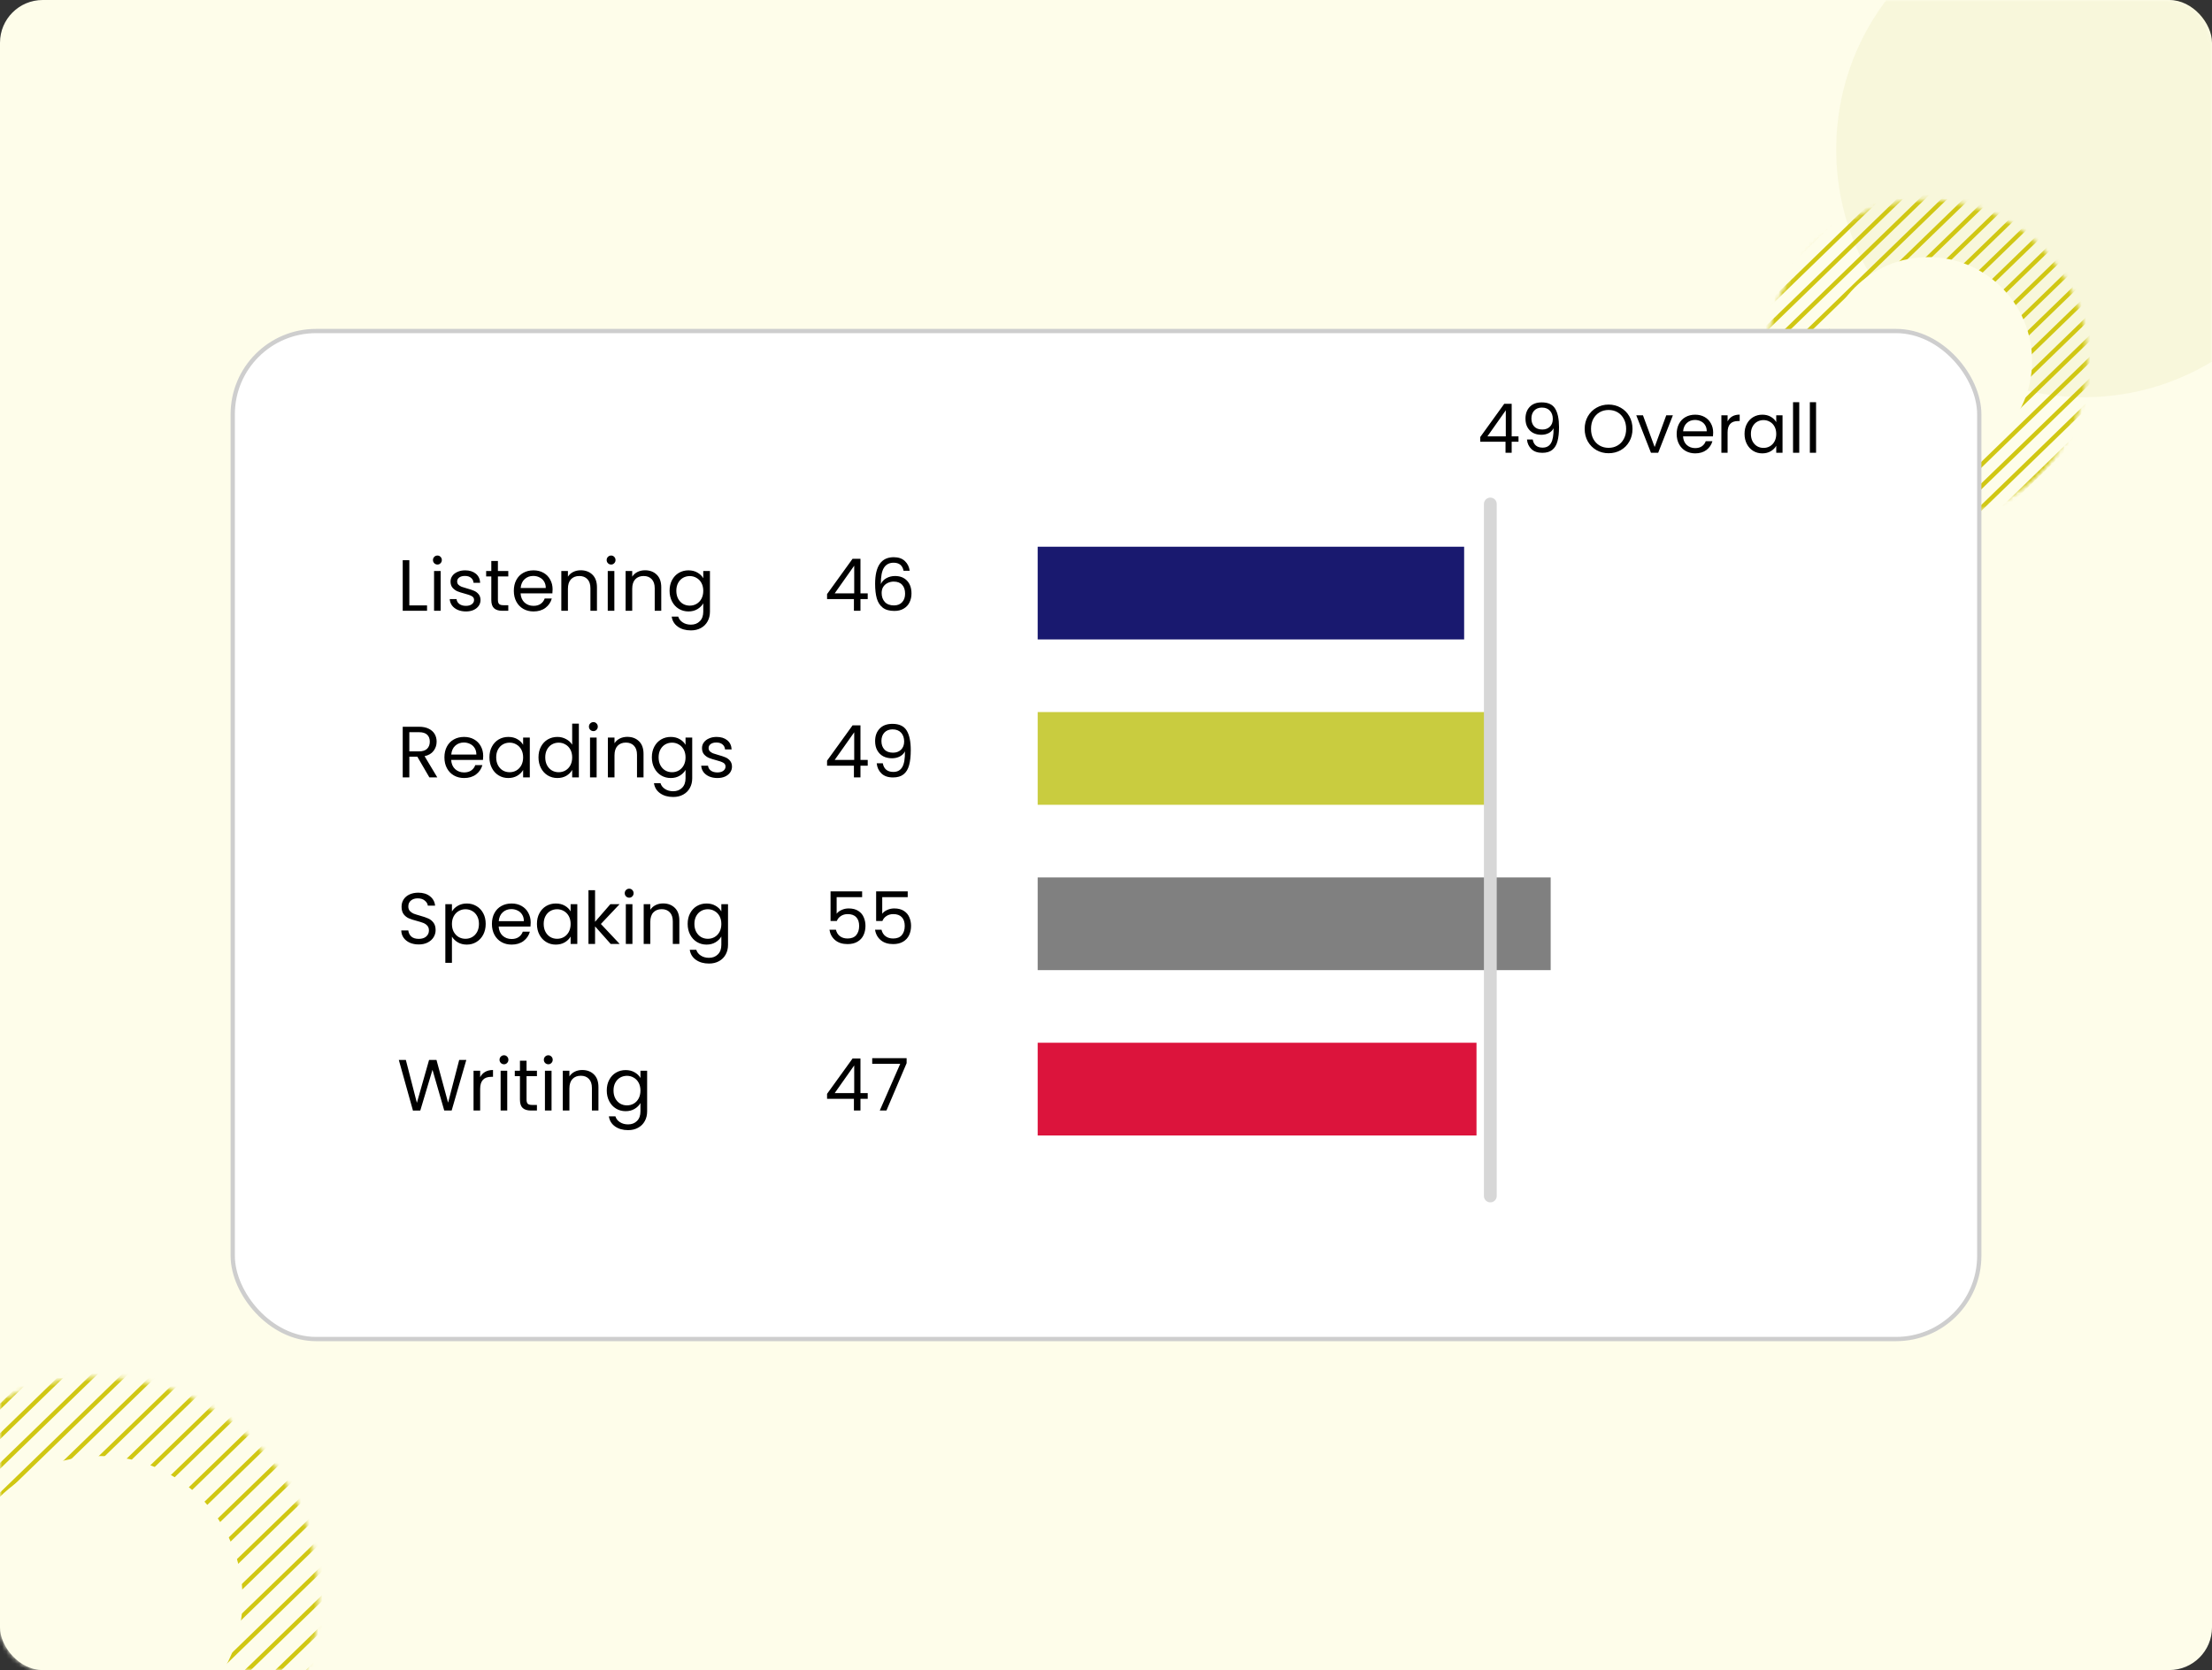 <svg xmlns="http://www.w3.org/2000/svg" width="518" height="391" viewBox="0 0 518 391" fill="none"><rect x="0" y="0" width="518" height="391" fill="#333333" stroke="none"/><rect width="518" height="391" rx="10" fill="#FEFDEA"></rect><mask id="mask0_640_1089" style="mask-type:alpha" maskUnits="userSpaceOnUse" x="0" y="0" width="518" height="391"><rect width="518" height="391" rx="10" fill="#FEFDEA"></rect></mask><g mask="url(#mask0_640_1089)"><circle cx="488" cy="35" r="58" fill="#A8A116" fill-opacity="0.07"></circle><mask id="mask1_640_1089" style="mask-type:alpha" maskUnits="userSpaceOnUse" x="413" y="46" width="76" height="76"><circle cx="451.271" cy="84.271" r="37.018" transform="rotate(-2.744 451.271 84.271)" fill="#D9D9D9" stroke="#D0C713"></circle></mask><g mask="url(#mask1_640_1089)"><line x1="455.508" y1="152.343" x2="519.422" y2="90.397" stroke="#D0C713"></line><line x1="452.987" y1="149.742" x2="516.901" y2="87.796" stroke="#D0C713"></line><line x1="450.466" y1="147.14" x2="514.38" y2="85.195" stroke="#D0C713"></line><line x1="447.945" y1="144.539" x2="511.859" y2="82.594" stroke="#D0C713"></line><line x1="445.424" y1="141.938" x2="509.338" y2="79.993" stroke="#D0C713"></line><line x1="442.903" y1="139.337" x2="506.817" y2="77.391" stroke="#D0C713"></line><line x1="440.382" y1="136.736" x2="504.296" y2="74.79" stroke="#D0C713"></line><line x1="437.861" y1="134.135" x2="501.775" y2="72.189" stroke="#D0C713"></line><line x1="435.34" y1="131.534" x2="499.254" y2="69.588" stroke="#D0C713"></line><line x1="432.819" y1="128.932" x2="496.733" y2="66.987" stroke="#D0C713"></line><line x1="430.298" y1="126.331" x2="494.212" y2="64.386" stroke="#D0C713"></line><line x1="427.777" y1="123.73" x2="491.691" y2="61.785" stroke="#D0C713"></line><line x1="425.256" y1="121.129" x2="489.17" y2="59.183" stroke="#D0C713"></line><line x1="422.735" y1="118.528" x2="486.649" y2="56.583" stroke="#D0C713"></line><line x1="420.214" y1="115.927" x2="484.128" y2="53.981" stroke="#D0C713"></line><line x1="417.693" y1="113.326" x2="481.607" y2="51.38" stroke="#D0C713"></line><line x1="415.172" y1="110.724" x2="479.086" y2="48.779" stroke="#D0C713"></line><line x1="412.651" y1="108.123" x2="476.565" y2="46.178" stroke="#D0C713"></line><line x1="410.129" y1="105.522" x2="474.043" y2="43.576" stroke="#D0C713"></line><line x1="407.608" y1="102.921" x2="471.522" y2="40.976" stroke="#D0C713"></line><line x1="405.087" y1="100.32" x2="469.001" y2="38.374" stroke="#D0C713"></line><line x1="402.567" y1="97.719" x2="466.481" y2="35.773" stroke="#D0C713"></line><line x1="400.045" y1="95.118" x2="463.959" y2="33.172" stroke="#D0C713"></line><line x1="397.524" y1="92.516" x2="461.438" y2="30.571" stroke="#D0C713"></line><line x1="395.003" y1="89.915" x2="458.917" y2="27.969" stroke="#D0C713"></line><line x1="392.482" y1="87.314" x2="456.396" y2="25.369" stroke="#D0C713"></line><line x1="389.961" y1="84.713" x2="453.875" y2="22.767" stroke="#D0C713"></line><line x1="387.44" y1="82.112" x2="451.354" y2="20.166" stroke="#D0C713"></line><line x1="384.919" y1="79.51" x2="448.833" y2="17.564" stroke="#D0C713"></line><line x1="382.398" y1="76.909" x2="446.312" y2="14.964" stroke="#D0C713"></line></g><circle cx="451.542" cy="84.517" r="24.322" transform="rotate(-2.744 451.542 84.517)" fill="#FEFDEA"></circle><rect x="54.5" y="77.5" width="409" height="236" rx="19.5" fill="white" stroke="#CECECE"></rect><rect x="243" y="128" width="99.868" height="21.71" fill="#19196F"></rect><rect x="243" y="166.71" width="105.658" height="21.71" fill="#C9CC3F"></rect><rect x="243" y="205.421" width="120.132" height="21.71" fill="#808080"></rect><rect x="243" y="244.131" width="102.763" height="21.71" fill="#DC143C"></rect><path d="M95.856 141.742H100.004V143H94.309V131.151H95.856V141.742ZM102.446 132.171C102.151 132.171 101.902 132.069 101.698 131.865C101.494 131.661 101.392 131.412 101.392 131.117C101.392 130.822 101.494 130.573 101.698 130.369C101.902 130.165 102.151 130.063 102.446 130.063C102.729 130.063 102.967 130.165 103.16 130.369C103.364 130.573 103.466 130.822 103.466 131.117C103.466 131.412 103.364 131.661 103.16 131.865C102.967 132.069 102.729 132.171 102.446 132.171ZM103.194 133.684V143H101.647V133.684H103.194ZM109.128 143.153C108.414 143.153 107.774 143.034 107.207 142.796C106.641 142.547 106.193 142.207 105.864 141.776C105.536 141.334 105.354 140.83 105.32 140.263H106.918C106.964 140.728 107.179 141.107 107.564 141.402C107.961 141.697 108.477 141.844 109.111 141.844C109.701 141.844 110.165 141.714 110.505 141.453C110.845 141.192 111.015 140.864 111.015 140.467C111.015 140.059 110.834 139.759 110.471 139.566C110.109 139.362 109.548 139.164 108.788 138.971C108.097 138.79 107.53 138.608 107.088 138.427C106.658 138.234 106.284 137.957 105.966 137.594C105.66 137.22 105.507 136.733 105.507 136.132C105.507 135.656 105.649 135.22 105.932 134.823C106.216 134.426 106.618 134.115 107.139 133.888C107.661 133.65 108.256 133.531 108.924 133.531C109.956 133.531 110.789 133.792 111.423 134.313C112.058 134.834 112.398 135.548 112.443 136.455H110.896C110.862 135.968 110.664 135.577 110.301 135.282C109.95 134.987 109.474 134.84 108.873 134.84C108.318 134.84 107.876 134.959 107.547 135.197C107.219 135.435 107.054 135.747 107.054 136.132C107.054 136.438 107.151 136.693 107.343 136.897C107.547 137.09 107.797 137.248 108.091 137.373C108.397 137.486 108.817 137.617 109.349 137.764C110.018 137.945 110.562 138.127 110.981 138.308C111.401 138.478 111.758 138.739 112.052 139.09C112.358 139.441 112.517 139.9 112.528 140.467C112.528 140.977 112.387 141.436 112.103 141.844C111.82 142.252 111.418 142.575 110.896 142.813C110.386 143.04 109.797 143.153 109.128 143.153ZM116.599 134.959V140.45C116.599 140.903 116.696 141.226 116.888 141.419C117.081 141.6 117.415 141.691 117.891 141.691H119.03V143H117.636C116.775 143 116.129 142.802 115.698 142.405C115.268 142.008 115.052 141.357 115.052 140.45V134.959H113.845V133.684H115.052V131.338H116.599V133.684H119.03V134.959H116.599ZM129.405 137.985C129.405 138.28 129.388 138.591 129.354 138.92H121.908C121.964 139.838 122.276 140.558 122.843 141.079C123.421 141.589 124.118 141.844 124.934 141.844C125.602 141.844 126.158 141.691 126.6 141.385C127.053 141.068 127.37 140.648 127.552 140.127H129.218C128.968 141.022 128.47 141.753 127.722 142.32C126.974 142.875 126.044 143.153 124.934 143.153C124.05 143.153 123.256 142.955 122.554 142.558C121.862 142.161 121.318 141.6 120.922 140.875C120.525 140.138 120.327 139.288 120.327 138.325C120.327 137.362 120.519 136.517 120.905 135.792C121.29 135.067 121.828 134.511 122.52 134.126C123.222 133.729 124.027 133.531 124.934 133.531C125.818 133.531 126.6 133.724 127.28 134.109C127.96 134.494 128.481 135.027 128.844 135.707C129.218 136.376 129.405 137.135 129.405 137.985ZM127.807 137.662C127.807 137.073 127.676 136.568 127.416 136.149C127.155 135.718 126.798 135.395 126.345 135.18C125.903 134.953 125.41 134.84 124.866 134.84C124.084 134.84 123.415 135.089 122.86 135.588C122.316 136.087 122.004 136.778 121.925 137.662H127.807ZM135.986 133.514C137.119 133.514 138.037 133.86 138.74 134.551C139.442 135.231 139.794 136.217 139.794 137.509V143H138.264V137.73C138.264 136.801 138.031 136.092 137.567 135.605C137.102 135.106 136.467 134.857 135.663 134.857C134.847 134.857 134.195 135.112 133.708 135.622C133.232 136.132 132.994 136.874 132.994 137.849V143H131.447V133.684H132.994V135.01C133.3 134.534 133.713 134.166 134.235 133.905C134.767 133.644 135.351 133.514 135.986 133.514ZM143.12 132.171C142.825 132.171 142.576 132.069 142.372 131.865C142.168 131.661 142.066 131.412 142.066 131.117C142.066 130.822 142.168 130.573 142.372 130.369C142.576 130.165 142.825 130.063 143.12 130.063C143.403 130.063 143.641 130.165 143.834 130.369C144.038 130.573 144.14 130.822 144.14 131.117C144.14 131.412 144.038 131.661 143.834 131.865C143.641 132.069 143.403 132.171 143.12 132.171ZM143.868 133.684V143H142.321V133.684H143.868ZM151.043 133.514C152.177 133.514 153.095 133.86 153.797 134.551C154.5 135.231 154.851 136.217 154.851 137.509V143H153.321V137.73C153.321 136.801 153.089 136.092 152.624 135.605C152.16 135.106 151.525 134.857 150.72 134.857C149.904 134.857 149.253 135.112 148.765 135.622C148.289 136.132 148.051 136.874 148.051 137.849V143H146.504V133.684H148.051V135.01C148.357 134.534 148.771 134.166 149.292 133.905C149.825 133.644 150.409 133.514 151.043 133.514ZM161.22 133.531C162.025 133.531 162.728 133.707 163.328 134.058C163.94 134.409 164.394 134.851 164.688 135.384V133.684H166.252V143.204C166.252 144.054 166.071 144.808 165.708 145.465C165.346 146.134 164.824 146.655 164.144 147.029C163.476 147.403 162.694 147.59 161.798 147.59C160.574 147.59 159.554 147.301 158.738 146.723C157.922 146.145 157.441 145.357 157.293 144.36H158.823C158.993 144.927 159.345 145.38 159.877 145.72C160.41 146.071 161.05 146.247 161.798 146.247C162.648 146.247 163.34 145.981 163.872 145.448C164.416 144.915 164.688 144.167 164.688 143.204V141.249C164.382 141.793 163.929 142.246 163.328 142.609C162.728 142.972 162.025 143.153 161.22 143.153C160.393 143.153 159.639 142.949 158.959 142.541C158.291 142.133 157.764 141.561 157.378 140.824C156.993 140.087 156.8 139.249 156.8 138.308C156.8 137.356 156.993 136.523 157.378 135.809C157.764 135.084 158.291 134.523 158.959 134.126C159.639 133.729 160.393 133.531 161.22 133.531ZM164.688 138.325C164.688 137.622 164.547 137.01 164.263 136.489C163.98 135.968 163.595 135.571 163.107 135.299C162.631 135.016 162.104 134.874 161.526 134.874C160.948 134.874 160.421 135.01 159.945 135.282C159.469 135.554 159.09 135.951 158.806 136.472C158.523 136.993 158.381 137.605 158.381 138.308C158.381 139.022 158.523 139.645 158.806 140.178C159.09 140.699 159.469 141.102 159.945 141.385C160.421 141.657 160.948 141.793 161.526 141.793C162.104 141.793 162.631 141.657 163.107 141.385C163.595 141.102 163.98 140.699 164.263 140.178C164.547 139.645 164.688 139.028 164.688 138.325Z" fill="black"></path><path d="M193.68 140.263V139.09L199.647 130.828H201.5V138.92H203.2V140.263H201.5V143H199.97V140.263H193.68ZM200.038 132.443L195.465 138.92H200.038V132.443ZM211.596 133.633C211.347 132.375 210.571 131.746 209.267 131.746C208.259 131.746 207.505 132.137 207.006 132.919C206.508 133.69 206.264 134.965 206.275 136.744C206.536 136.155 206.967 135.696 207.567 135.367C208.179 135.027 208.859 134.857 209.607 134.857C210.775 134.857 211.704 135.22 212.395 135.945C213.098 136.67 213.449 137.673 213.449 138.954C213.449 139.725 213.296 140.416 212.99 141.028C212.696 141.64 212.242 142.127 211.63 142.49C211.03 142.853 210.299 143.034 209.437 143.034C208.27 143.034 207.358 142.773 206.7 142.252C206.043 141.731 205.584 141.011 205.323 140.093C205.063 139.175 204.932 138.042 204.932 136.693C204.932 132.534 206.383 130.454 209.284 130.454C210.395 130.454 211.268 130.754 211.902 131.355C212.537 131.956 212.911 132.715 213.024 133.633H211.596ZM209.284 136.166C208.797 136.166 208.338 136.268 207.907 136.472C207.477 136.665 207.125 136.965 206.853 137.373C206.593 137.77 206.462 138.257 206.462 138.835C206.462 139.696 206.712 140.399 207.21 140.943C207.709 141.476 208.423 141.742 209.352 141.742C210.146 141.742 210.775 141.498 211.239 141.011C211.715 140.512 211.953 139.844 211.953 139.005C211.953 138.121 211.727 137.43 211.273 136.931C210.82 136.421 210.157 136.166 209.284 136.166Z" fill="black"></path><path d="M346.64 103.424V102.32L352.256 94.544H354V102.16H355.6V103.424H354V106H352.56V103.424H346.64ZM352.624 96.064L348.32 102.16H352.624V96.064ZM358.927 102.896C359.033 103.504 359.279 103.973 359.663 104.304C360.057 104.635 360.585 104.8 361.247 104.8C362.132 104.8 362.783 104.453 363.199 103.76C363.625 103.067 363.828 101.899 363.807 100.256C363.583 100.736 363.209 101.115 362.687 101.392C362.164 101.659 361.583 101.792 360.943 101.792C360.228 101.792 359.588 101.648 359.023 101.36C358.468 101.061 358.031 100.629 357.711 100.064C357.391 99.499 357.231 98.816 357.231 98.016C357.231 96.875 357.561 95.957 358.223 95.264C358.884 94.56 359.823 94.208 361.039 94.208C362.532 94.208 363.577 94.693 364.175 95.664C364.783 96.635 365.087 98.08 365.087 100C365.087 101.344 364.964 102.453 364.719 103.328C364.484 104.203 364.079 104.869 363.503 105.328C362.937 105.787 362.159 106.016 361.167 106.016C360.079 106.016 359.231 105.723 358.623 105.136C358.015 104.549 357.668 103.803 357.583 102.896H358.927ZM361.183 100.56C361.897 100.56 362.484 100.341 362.943 99.904C363.401 99.456 363.631 98.853 363.631 98.096C363.631 97.296 363.407 96.651 362.959 96.16C362.511 95.669 361.881 95.424 361.071 95.424C360.324 95.424 359.727 95.659 359.279 96.128C358.841 96.597 358.623 97.216 358.623 97.984C358.623 98.763 358.841 99.387 359.279 99.856C359.716 100.325 360.351 100.56 361.183 100.56ZM376.694 106.112C375.66 106.112 374.716 105.872 373.862 105.392C373.009 104.901 372.332 104.224 371.83 103.36C371.34 102.485 371.094 101.504 371.094 100.416C371.094 99.328 371.34 98.352 371.83 97.488C372.332 96.613 373.009 95.936 373.862 95.456C374.716 94.965 375.66 94.72 376.694 94.72C377.74 94.72 378.689 94.965 379.542 95.456C380.396 95.936 381.068 96.608 381.558 97.472C382.049 98.336 382.294 99.317 382.294 100.416C382.294 101.515 382.049 102.496 381.558 103.36C381.068 104.224 380.396 104.901 379.542 105.392C378.689 105.872 377.74 106.112 376.694 106.112ZM376.694 104.848C377.473 104.848 378.172 104.667 378.79 104.304C379.42 103.941 379.91 103.424 380.262 102.752C380.625 102.08 380.806 101.301 380.806 100.416C380.806 99.52 380.625 98.741 380.262 98.08C379.91 97.408 379.425 96.891 378.806 96.528C378.188 96.165 377.484 95.984 376.694 95.984C375.905 95.984 375.201 96.165 374.582 96.528C373.964 96.891 373.473 97.408 373.11 98.08C372.758 98.741 372.582 99.52 372.582 100.416C372.582 101.301 372.758 102.08 373.11 102.752C373.473 103.424 373.964 103.941 374.582 104.304C375.212 104.667 375.916 104.848 376.694 104.848ZM387.48 104.656L390.2 97.232H391.752L388.312 106H386.616L383.176 97.232H384.744L387.48 104.656ZM401.185 101.28C401.185 101.557 401.169 101.851 401.137 102.16H394.129C394.182 103.024 394.476 103.701 395.009 104.192C395.553 104.672 396.209 104.912 396.977 104.912C397.606 104.912 398.129 104.768 398.545 104.48C398.972 104.181 399.27 103.787 399.441 103.296H401.009C400.774 104.139 400.305 104.827 399.601 105.36C398.897 105.883 398.022 106.144 396.977 106.144C396.145 106.144 395.398 105.957 394.737 105.584C394.086 105.211 393.574 104.683 393.201 104C392.828 103.307 392.641 102.507 392.641 101.6C392.641 100.693 392.822 99.899 393.185 99.216C393.548 98.533 394.054 98.011 394.705 97.648C395.366 97.275 396.124 97.088 396.977 97.088C397.809 97.088 398.545 97.269 399.185 97.632C399.825 97.995 400.316 98.496 400.657 99.136C401.009 99.765 401.185 100.48 401.185 101.28ZM399.681 100.976C399.681 100.421 399.558 99.947 399.313 99.552C399.068 99.147 398.732 98.843 398.305 98.64C397.889 98.427 397.425 98.32 396.913 98.32C396.177 98.32 395.548 98.555 395.025 99.024C394.513 99.493 394.22 100.144 394.145 100.976H399.681ZM404.563 98.656C404.819 98.155 405.182 97.765 405.651 97.488C406.131 97.211 406.712 97.072 407.395 97.072V98.576H407.011C405.379 98.576 404.563 99.461 404.563 101.232V106H403.107V97.232H404.563V98.656ZM408.532 101.584C408.532 100.688 408.713 99.904 409.076 99.232C409.438 98.549 409.934 98.021 410.564 97.648C411.204 97.275 411.913 97.088 412.692 97.088C413.46 97.088 414.126 97.253 414.692 97.584C415.257 97.915 415.678 98.331 415.956 98.832V97.232H417.428V106H415.956V104.368C415.668 104.88 415.236 105.307 414.66 105.648C414.094 105.979 413.433 106.144 412.676 106.144C411.897 106.144 411.193 105.952 410.564 105.568C409.934 105.184 409.438 104.645 409.076 103.952C408.713 103.259 408.532 102.469 408.532 101.584ZM415.956 101.6C415.956 100.939 415.822 100.363 415.556 99.872C415.289 99.381 414.926 99.008 414.468 98.752C414.02 98.485 413.524 98.352 412.98 98.352C412.436 98.352 411.94 98.48 411.492 98.736C411.044 98.992 410.686 99.365 410.42 99.856C410.153 100.347 410.02 100.923 410.02 101.584C410.02 102.256 410.153 102.843 410.42 103.344C410.686 103.835 411.044 104.213 411.492 104.48C411.94 104.736 412.436 104.864 412.98 104.864C413.524 104.864 414.02 104.736 414.468 104.48C414.926 104.213 415.289 103.835 415.556 103.344C415.822 102.843 415.956 102.261 415.956 101.6ZM421.344 94.16V106H419.888V94.16H421.344ZM425.282 94.16V106H423.826V94.16H425.282Z" fill="black"></path><path d="M100.548 182L97.726 177.155H95.856V182H94.309V170.151H98.134C99.029 170.151 99.783 170.304 100.395 170.61C101.018 170.916 101.483 171.33 101.789 171.851C102.095 172.372 102.248 172.967 102.248 173.636C102.248 174.452 102.01 175.172 101.534 175.795C101.069 176.418 100.367 176.832 99.426 177.036L102.401 182H100.548ZM95.856 175.914H98.134C98.973 175.914 99.602 175.71 100.021 175.302C100.44 174.883 100.65 174.327 100.65 173.636C100.65 172.933 100.44 172.389 100.021 172.004C99.613 171.619 98.984 171.426 98.134 171.426H95.856V175.914ZM113.152 176.985C113.152 177.28 113.135 177.591 113.101 177.92H105.655C105.711 178.838 106.023 179.558 106.59 180.079C107.168 180.589 107.865 180.844 108.681 180.844C109.349 180.844 109.905 180.691 110.347 180.385C110.8 180.068 111.117 179.648 111.299 179.127H112.965C112.715 180.022 112.217 180.753 111.469 181.32C110.721 181.875 109.791 182.153 108.681 182.153C107.797 182.153 107.003 181.955 106.301 181.558C105.609 181.161 105.065 180.6 104.669 179.875C104.272 179.138 104.074 178.288 104.074 177.325C104.074 176.362 104.266 175.517 104.652 174.792C105.037 174.067 105.575 173.511 106.267 173.126C106.969 172.729 107.774 172.531 108.681 172.531C109.565 172.531 110.347 172.724 111.027 173.109C111.707 173.494 112.228 174.027 112.591 174.707C112.965 175.376 113.152 176.135 113.152 176.985ZM111.554 176.662C111.554 176.073 111.423 175.568 111.163 175.149C110.902 174.718 110.545 174.395 110.092 174.18C109.65 173.953 109.157 173.84 108.613 173.84C107.831 173.84 107.162 174.089 106.607 174.588C106.063 175.087 105.751 175.778 105.672 176.662H111.554ZM114.616 177.308C114.616 176.356 114.808 175.523 115.194 174.809C115.579 174.084 116.106 173.523 116.775 173.126C117.455 172.729 118.208 172.531 119.036 172.531C119.852 172.531 120.56 172.707 121.161 173.058C121.761 173.409 122.209 173.851 122.504 174.384V172.684H124.068V182H122.504V180.266C122.198 180.81 121.739 181.263 121.127 181.626C120.526 181.977 119.823 182.153 119.019 182.153C118.191 182.153 117.443 181.949 116.775 181.541C116.106 181.133 115.579 180.561 115.194 179.824C114.808 179.087 114.616 178.249 114.616 177.308ZM122.504 177.325C122.504 176.622 122.362 176.01 122.079 175.489C121.795 174.968 121.41 174.571 120.923 174.299C120.447 174.016 119.92 173.874 119.342 173.874C118.764 173.874 118.237 174.01 117.761 174.282C117.285 174.554 116.905 174.951 116.622 175.472C116.338 175.993 116.197 176.605 116.197 177.308C116.197 178.022 116.338 178.645 116.622 179.178C116.905 179.699 117.285 180.102 117.761 180.385C118.237 180.657 118.764 180.793 119.342 180.793C119.92 180.793 120.447 180.657 120.923 180.385C121.41 180.102 121.795 179.699 122.079 179.178C122.362 178.645 122.504 178.028 122.504 177.325ZM126.104 177.308C126.104 176.356 126.297 175.523 126.682 174.809C127.067 174.084 127.594 173.523 128.263 173.126C128.943 172.729 129.702 172.531 130.541 172.531C131.266 172.531 131.941 172.701 132.564 173.041C133.187 173.37 133.663 173.806 133.992 174.35V169.42H135.556V182H133.992V180.249C133.686 180.804 133.233 181.263 132.632 181.626C132.031 181.977 131.329 182.153 130.524 182.153C129.697 182.153 128.943 181.949 128.263 181.541C127.594 181.133 127.067 180.561 126.682 179.824C126.297 179.087 126.104 178.249 126.104 177.308ZM133.992 177.325C133.992 176.622 133.85 176.01 133.567 175.489C133.284 174.968 132.898 174.571 132.411 174.299C131.935 174.016 131.408 173.874 130.83 173.874C130.252 173.874 129.725 174.01 129.249 174.282C128.773 174.554 128.393 174.951 128.11 175.472C127.827 175.993 127.685 176.605 127.685 177.308C127.685 178.022 127.827 178.645 128.11 179.178C128.393 179.699 128.773 180.102 129.249 180.385C129.725 180.657 130.252 180.793 130.83 180.793C131.408 180.793 131.935 180.657 132.411 180.385C132.898 180.102 133.284 179.699 133.567 179.178C133.85 178.645 133.992 178.028 133.992 177.325ZM138.969 171.171C138.675 171.171 138.425 171.069 138.221 170.865C138.017 170.661 137.915 170.412 137.915 170.117C137.915 169.822 138.017 169.573 138.221 169.369C138.425 169.165 138.675 169.063 138.969 169.063C139.253 169.063 139.491 169.165 139.683 169.369C139.887 169.573 139.989 169.822 139.989 170.117C139.989 170.412 139.887 170.661 139.683 170.865C139.491 171.069 139.253 171.171 138.969 171.171ZM139.717 172.684V182H138.17V172.684H139.717ZM146.893 172.514C148.026 172.514 148.944 172.86 149.647 173.551C150.35 174.231 150.701 175.217 150.701 176.509V182H149.171V176.73C149.171 175.801 148.939 175.092 148.474 174.605C148.009 174.106 147.375 173.857 146.57 173.857C145.754 173.857 145.102 174.112 144.615 174.622C144.139 175.132 143.901 175.874 143.901 176.849V182H142.354V172.684H143.901V174.01C144.207 173.534 144.621 173.166 145.142 172.905C145.675 172.644 146.258 172.514 146.893 172.514ZM157.07 172.531C157.875 172.531 158.577 172.707 159.178 173.058C159.79 173.409 160.243 173.851 160.538 174.384V172.684H162.102V182.204C162.102 183.054 161.921 183.808 161.558 184.465C161.195 185.134 160.674 185.655 159.994 186.029C159.325 186.403 158.543 186.59 157.648 186.59C156.424 186.59 155.404 186.301 154.588 185.723C153.772 185.145 153.29 184.357 153.143 183.36H154.673C154.843 183.927 155.194 184.38 155.727 184.72C156.26 185.071 156.9 185.247 157.648 185.247C158.498 185.247 159.189 184.981 159.722 184.448C160.266 183.915 160.538 183.167 160.538 182.204V180.249C160.232 180.793 159.779 181.246 159.178 181.609C158.577 181.972 157.875 182.153 157.07 182.153C156.243 182.153 155.489 181.949 154.809 181.541C154.14 181.133 153.613 180.561 153.228 179.824C152.843 179.087 152.65 178.249 152.65 177.308C152.65 176.356 152.843 175.523 153.228 174.809C153.613 174.084 154.14 173.523 154.809 173.126C155.489 172.729 156.243 172.531 157.07 172.531ZM160.538 177.325C160.538 176.622 160.396 176.01 160.113 175.489C159.83 174.968 159.444 174.571 158.957 174.299C158.481 174.016 157.954 173.874 157.376 173.874C156.798 173.874 156.271 174.01 155.795 174.282C155.319 174.554 154.939 174.951 154.656 175.472C154.373 175.993 154.231 176.605 154.231 177.308C154.231 178.022 154.373 178.645 154.656 179.178C154.939 179.699 155.319 180.102 155.795 180.385C156.271 180.657 156.798 180.793 157.376 180.793C157.954 180.793 158.481 180.657 158.957 180.385C159.444 180.102 159.83 179.699 160.113 179.178C160.396 178.645 160.538 178.028 160.538 177.325ZM168.014 182.153C167.3 182.153 166.66 182.034 166.093 181.796C165.527 181.547 165.079 181.207 164.75 180.776C164.422 180.334 164.24 179.83 164.206 179.263H165.804C165.85 179.728 166.065 180.107 166.45 180.402C166.847 180.697 167.363 180.844 167.997 180.844C168.587 180.844 169.051 180.714 169.391 180.453C169.731 180.192 169.901 179.864 169.901 179.467C169.901 179.059 169.72 178.759 169.357 178.566C168.995 178.362 168.434 178.164 167.674 177.971C166.983 177.79 166.416 177.608 165.974 177.427C165.544 177.234 165.17 176.957 164.852 176.594C164.546 176.22 164.393 175.733 164.393 175.132C164.393 174.656 164.535 174.22 164.818 173.823C165.102 173.426 165.504 173.115 166.025 172.888C166.547 172.65 167.142 172.531 167.81 172.531C168.842 172.531 169.675 172.792 170.309 173.313C170.944 173.834 171.284 174.548 171.329 175.455H169.782C169.748 174.968 169.55 174.577 169.187 174.282C168.836 173.987 168.36 173.84 167.759 173.84C167.204 173.84 166.762 173.959 166.433 174.197C166.105 174.435 165.94 174.747 165.94 175.132C165.94 175.438 166.037 175.693 166.229 175.897C166.433 176.09 166.683 176.248 166.977 176.373C167.283 176.486 167.703 176.617 168.235 176.764C168.904 176.945 169.448 177.127 169.867 177.308C170.287 177.478 170.644 177.739 170.938 178.09C171.244 178.441 171.403 178.9 171.414 179.467C171.414 179.977 171.273 180.436 170.989 180.844C170.706 181.252 170.304 181.575 169.782 181.813C169.272 182.04 168.683 182.153 168.014 182.153Z" fill="black"></path><path d="M193.68 179.263V178.09L199.647 169.828H201.5V177.92H203.2V179.263H201.5V182H199.97V179.263H193.68ZM200.038 171.443L195.465 177.92H200.038V171.443ZM206.734 178.702C206.848 179.348 207.108 179.847 207.516 180.198C207.936 180.549 208.497 180.725 209.199 180.725C210.14 180.725 210.831 180.357 211.273 179.62C211.727 178.883 211.942 177.642 211.919 175.897C211.681 176.407 211.285 176.809 210.729 177.104C210.174 177.387 209.556 177.529 208.876 177.529C208.117 177.529 207.437 177.376 206.836 177.07C206.247 176.753 205.782 176.294 205.442 175.693C205.102 175.092 204.932 174.367 204.932 173.517C204.932 172.304 205.284 171.33 205.986 170.593C206.689 169.845 207.686 169.471 208.978 169.471C210.565 169.471 211.676 169.987 212.31 171.018C212.956 172.049 213.279 173.585 213.279 175.625C213.279 177.053 213.149 178.232 212.888 179.161C212.639 180.09 212.208 180.799 211.596 181.286C210.996 181.773 210.168 182.017 209.114 182.017C207.958 182.017 207.057 181.705 206.411 181.082C205.765 180.459 205.397 179.665 205.306 178.702H206.734ZM209.131 176.22C209.891 176.22 210.514 175.988 211.001 175.523C211.489 175.047 211.732 174.407 211.732 173.602C211.732 172.752 211.494 172.066 211.018 171.545C210.542 171.024 209.874 170.763 209.012 170.763C208.219 170.763 207.584 171.012 207.108 171.511C206.644 172.01 206.411 172.667 206.411 173.483C206.411 174.31 206.644 174.973 207.108 175.472C207.573 175.971 208.247 176.22 209.131 176.22Z" fill="black"></path><path d="M98.066 221.119C97.284 221.119 96.581 220.983 95.958 220.711C95.346 220.428 94.864 220.042 94.513 219.555C94.162 219.056 93.98 218.484 93.969 217.838H95.618C95.675 218.393 95.901 218.864 96.298 219.249C96.706 219.623 97.295 219.81 98.066 219.81C98.803 219.81 99.381 219.629 99.8 219.266C100.231 218.892 100.446 218.416 100.446 217.838C100.446 217.385 100.321 217.016 100.072 216.733C99.823 216.45 99.511 216.234 99.137 216.087C98.763 215.94 98.259 215.781 97.624 215.611C96.842 215.407 96.213 215.203 95.737 214.999C95.272 214.795 94.87 214.478 94.53 214.047C94.201 213.605 94.037 213.016 94.037 212.279C94.037 211.633 94.201 211.061 94.53 210.562C94.859 210.063 95.318 209.678 95.907 209.406C96.508 209.134 97.193 208.998 97.964 208.998C99.075 208.998 99.981 209.276 100.684 209.831C101.398 210.386 101.8 211.123 101.891 212.041H100.191C100.134 211.588 99.896 211.191 99.477 210.851C99.058 210.5 98.502 210.324 97.811 210.324C97.165 210.324 96.638 210.494 96.23 210.834C95.822 211.163 95.618 211.627 95.618 212.228C95.618 212.659 95.737 213.01 95.975 213.282C96.224 213.554 96.525 213.764 96.876 213.911C97.239 214.047 97.743 214.206 98.389 214.387C99.171 214.602 99.8 214.818 100.276 215.033C100.752 215.237 101.16 215.56 101.5 216.002C101.84 216.433 102.01 217.022 102.01 217.77C102.01 218.348 101.857 218.892 101.551 219.402C101.245 219.912 100.792 220.326 100.191 220.643C99.59 220.96 98.882 221.119 98.066 221.119ZM105.834 213.401C106.14 212.868 106.593 212.426 107.194 212.075C107.806 211.712 108.514 211.531 109.319 211.531C110.146 211.531 110.894 211.729 111.563 212.126C112.243 212.523 112.775 213.084 113.161 213.809C113.546 214.523 113.739 215.356 113.739 216.308C113.739 217.249 113.546 218.087 113.161 218.824C112.775 219.561 112.243 220.133 111.563 220.541C110.894 220.949 110.146 221.153 109.319 221.153C108.525 221.153 107.823 220.977 107.211 220.626C106.61 220.263 106.151 219.816 105.834 219.283V225.42H104.287V211.684H105.834V213.401ZM112.158 216.308C112.158 215.605 112.016 214.993 111.733 214.472C111.449 213.951 111.064 213.554 110.577 213.282C110.101 213.01 109.574 212.874 108.996 212.874C108.429 212.874 107.902 213.016 107.415 213.299C106.939 213.571 106.553 213.973 106.259 214.506C105.975 215.027 105.834 215.634 105.834 216.325C105.834 217.028 105.975 217.645 106.259 218.178C106.553 218.699 106.939 219.102 107.415 219.385C107.902 219.657 108.429 219.793 108.996 219.793C109.574 219.793 110.101 219.657 110.577 219.385C111.064 219.102 111.449 218.699 111.733 218.178C112.016 217.645 112.158 217.022 112.158 216.308ZM124.275 215.985C124.275 216.28 124.258 216.591 124.224 216.92H116.778C116.834 217.838 117.146 218.558 117.713 219.079C118.291 219.589 118.988 219.844 119.804 219.844C120.472 219.844 121.028 219.691 121.47 219.385C121.923 219.068 122.24 218.648 122.422 218.127H124.088C123.838 219.022 123.34 219.753 122.592 220.32C121.844 220.875 120.914 221.153 119.804 221.153C118.92 221.153 118.126 220.955 117.424 220.558C116.732 220.161 116.188 219.6 115.792 218.875C115.395 218.138 115.197 217.288 115.197 216.325C115.197 215.362 115.389 214.517 115.775 213.792C116.16 213.067 116.698 212.511 117.39 212.126C118.092 211.729 118.897 211.531 119.804 211.531C120.688 211.531 121.47 211.724 122.15 212.109C122.83 212.494 123.351 213.027 123.714 213.707C124.088 214.376 124.275 215.135 124.275 215.985ZM122.677 215.662C122.677 215.073 122.546 214.568 122.286 214.149C122.025 213.718 121.668 213.395 121.215 213.18C120.773 212.953 120.28 212.84 119.736 212.84C118.954 212.84 118.285 213.089 117.73 213.588C117.186 214.087 116.874 214.778 116.795 215.662H122.677ZM125.739 216.308C125.739 215.356 125.931 214.523 126.317 213.809C126.702 213.084 127.229 212.523 127.898 212.126C128.578 211.729 129.331 211.531 130.159 211.531C130.975 211.531 131.683 211.707 132.284 212.058C132.884 212.409 133.332 212.851 133.627 213.384V211.684H135.191V221H133.627V219.266C133.321 219.81 132.862 220.263 132.25 220.626C131.649 220.977 130.946 221.153 130.142 221.153C129.314 221.153 128.566 220.949 127.898 220.541C127.229 220.133 126.702 219.561 126.317 218.824C125.931 218.087 125.739 217.249 125.739 216.308ZM133.627 216.325C133.627 215.622 133.485 215.01 133.202 214.489C132.918 213.968 132.533 213.571 132.046 213.299C131.57 213.016 131.043 212.874 130.465 212.874C129.887 212.874 129.36 213.01 128.884 213.282C128.408 213.554 128.028 213.951 127.745 214.472C127.461 214.993 127.32 215.605 127.32 216.308C127.32 217.022 127.461 217.645 127.745 218.178C128.028 218.699 128.408 219.102 128.884 219.385C129.36 219.657 129.887 219.793 130.465 219.793C131.043 219.793 131.57 219.657 132.046 219.385C132.533 219.102 132.918 218.699 133.202 218.178C133.485 217.645 133.627 217.028 133.627 216.325ZM143.007 221L139.352 216.886V221H137.805V208.42H139.352V215.815L142.939 211.684H145.098L140.712 216.325L145.115 221H143.007ZM147.353 210.171C147.058 210.171 146.809 210.069 146.605 209.865C146.401 209.661 146.299 209.412 146.299 209.117C146.299 208.822 146.401 208.573 146.605 208.369C146.809 208.165 147.058 208.063 147.353 208.063C147.636 208.063 147.874 208.165 148.067 208.369C148.271 208.573 148.373 208.822 148.373 209.117C148.373 209.412 148.271 209.661 148.067 209.865C147.874 210.069 147.636 210.171 147.353 210.171ZM148.101 211.684V221H146.554V211.684H148.101ZM155.277 211.514C156.41 211.514 157.328 211.86 158.031 212.551C158.733 213.231 159.085 214.217 159.085 215.509V221H157.555V215.73C157.555 214.801 157.322 214.092 156.858 213.605C156.393 213.106 155.758 212.857 154.954 212.857C154.138 212.857 153.486 213.112 152.999 213.622C152.523 214.132 152.285 214.874 152.285 215.849V221H150.738V211.684H152.285V213.01C152.591 212.534 153.004 212.166 153.526 211.905C154.058 211.644 154.642 211.514 155.277 211.514ZM165.454 211.531C166.258 211.531 166.961 211.707 167.562 212.058C168.174 212.409 168.627 212.851 168.922 213.384V211.684H170.486V221.204C170.486 222.054 170.304 222.808 169.942 223.465C169.579 224.134 169.058 224.655 168.378 225.029C167.709 225.403 166.927 225.59 166.032 225.59C164.808 225.59 163.788 225.301 162.972 224.723C162.156 224.145 161.674 223.357 161.527 222.36H163.057C163.227 222.927 163.578 223.38 164.111 223.72C164.643 224.071 165.284 224.247 166.032 224.247C166.882 224.247 167.573 223.981 168.106 223.448C168.65 222.915 168.922 222.167 168.922 221.204V219.249C168.616 219.793 168.162 220.246 167.562 220.609C166.961 220.972 166.258 221.153 165.454 221.153C164.626 221.153 163.873 220.949 163.193 220.541C162.524 220.133 161.997 219.561 161.612 218.824C161.226 218.087 161.034 217.249 161.034 216.308C161.034 215.356 161.226 214.523 161.612 213.809C161.997 213.084 162.524 212.523 163.193 212.126C163.873 211.729 164.626 211.531 165.454 211.531ZM168.922 216.325C168.922 215.622 168.78 215.01 168.497 214.489C168.213 213.968 167.828 213.571 167.341 213.299C166.865 213.016 166.338 212.874 165.76 212.874C165.182 212.874 164.655 213.01 164.179 213.282C163.703 213.554 163.323 213.951 163.04 214.472C162.756 214.993 162.615 215.605 162.615 216.308C162.615 217.022 162.756 217.645 163.04 218.178C163.323 218.699 163.703 219.102 164.179 219.385C164.655 219.657 165.182 219.793 165.76 219.793C166.338 219.793 166.865 219.657 167.341 219.385C167.828 219.102 168.213 218.699 168.497 218.178C168.78 217.645 168.922 217.028 168.922 216.325Z" fill="black"></path><path d="M201.891 210.052H195.924V213.928C196.185 213.565 196.57 213.271 197.08 213.044C197.59 212.806 198.14 212.687 198.729 212.687C199.67 212.687 200.435 212.885 201.024 213.282C201.613 213.667 202.033 214.172 202.282 214.795C202.543 215.407 202.673 216.059 202.673 216.75C202.673 217.566 202.52 218.297 202.214 218.943C201.908 219.589 201.438 220.099 200.803 220.473C200.18 220.847 199.403 221.034 198.474 221.034C197.284 221.034 196.321 220.728 195.584 220.116C194.847 219.504 194.4 218.688 194.241 217.668H195.754C195.901 218.314 196.213 218.818 196.689 219.181C197.165 219.544 197.766 219.725 198.491 219.725C199.386 219.725 200.061 219.459 200.514 218.926C200.967 218.382 201.194 217.668 201.194 216.784C201.194 215.9 200.967 215.22 200.514 214.744C200.061 214.257 199.392 214.013 198.508 214.013C197.907 214.013 197.38 214.16 196.927 214.455C196.485 214.738 196.162 215.129 195.958 215.628H194.496V208.692H201.891V210.052ZM212.566 210.052H206.599V213.928C206.859 213.565 207.245 213.271 207.755 213.044C208.265 212.806 208.814 212.687 209.404 212.687C210.344 212.687 211.109 212.885 211.699 213.282C212.288 213.667 212.707 214.172 212.957 214.795C213.217 215.407 213.348 216.059 213.348 216.75C213.348 217.566 213.195 218.297 212.889 218.943C212.583 219.589 212.112 220.099 211.478 220.473C210.854 220.847 210.078 221.034 209.149 221.034C207.959 221.034 206.995 220.728 206.259 220.116C205.522 219.504 205.074 218.688 204.916 217.668H206.429C206.576 218.314 206.888 218.818 207.364 219.181C207.84 219.544 208.44 219.725 209.166 219.725C210.061 219.725 210.735 219.459 211.189 218.926C211.642 218.382 211.869 217.668 211.869 216.784C211.869 215.9 211.642 215.22 211.189 214.744C210.735 214.257 210.067 214.013 209.183 214.013C208.582 214.013 208.055 214.16 207.602 214.455C207.16 214.738 206.837 215.129 206.633 215.628H205.171V208.692H212.566V210.052Z" fill="black"></path><path d="M109.201 248.151L105.767 260H104.033L101.279 250.463L98.423 260L96.706 260.017L93.391 248.151H95.04L97.624 258.198L100.48 248.151H102.214L104.934 258.164L107.535 248.151H109.201ZM112.441 252.197C112.713 251.664 113.098 251.251 113.597 250.956C114.107 250.661 114.725 250.514 115.45 250.514V252.112H115.042C113.308 252.112 112.441 253.053 112.441 254.934V260H110.894V250.684H112.441V252.197ZM118.035 249.171C117.74 249.171 117.491 249.069 117.287 248.865C117.083 248.661 116.981 248.412 116.981 248.117C116.981 247.822 117.083 247.573 117.287 247.369C117.491 247.165 117.74 247.063 118.035 247.063C118.318 247.063 118.556 247.165 118.749 247.369C118.953 247.573 119.055 247.822 119.055 248.117C119.055 248.412 118.953 248.661 118.749 248.865C118.556 249.069 118.318 249.171 118.035 249.171ZM118.783 250.684V260H117.236V250.684H118.783ZM123.306 251.959V257.45C123.306 257.903 123.403 258.226 123.595 258.419C123.788 258.6 124.122 258.691 124.598 258.691H125.737V260H124.343C123.482 260 122.836 259.802 122.405 259.405C121.975 259.008 121.759 258.357 121.759 257.45V251.959H120.552V250.684H121.759V248.338H123.306V250.684H125.737V251.959H123.306ZM128.411 249.171C128.116 249.171 127.867 249.069 127.663 248.865C127.459 248.661 127.357 248.412 127.357 248.117C127.357 247.822 127.459 247.573 127.663 247.369C127.867 247.165 128.116 247.063 128.411 247.063C128.694 247.063 128.932 247.165 129.125 247.369C129.329 247.573 129.431 247.822 129.431 248.117C129.431 248.412 129.329 248.661 129.125 248.865C128.932 249.069 128.694 249.171 128.411 249.171ZM129.159 250.684V260H127.612V250.684H129.159ZM136.334 250.514C137.468 250.514 138.386 250.86 139.088 251.551C139.791 252.231 140.142 253.217 140.142 254.509V260H138.612V254.73C138.612 253.801 138.38 253.092 137.915 252.605C137.451 252.106 136.816 251.857 136.011 251.857C135.195 251.857 134.544 252.112 134.056 252.622C133.58 253.132 133.342 253.874 133.342 254.849V260H131.795V250.684H133.342V252.01C133.648 251.534 134.062 251.166 134.583 250.905C135.116 250.644 135.7 250.514 136.334 250.514ZM146.511 250.531C147.316 250.531 148.019 250.707 148.619 251.058C149.231 251.409 149.685 251.851 149.979 252.384V250.684H151.543V260.204C151.543 261.054 151.362 261.808 150.999 262.465C150.637 263.134 150.115 263.655 149.435 264.029C148.767 264.403 147.985 264.59 147.089 264.59C145.865 264.59 144.845 264.301 144.029 263.723C143.213 263.145 142.732 262.357 142.584 261.36H144.114C144.284 261.927 144.636 262.38 145.168 262.72C145.701 263.071 146.341 263.247 147.089 263.247C147.939 263.247 148.631 262.981 149.163 262.448C149.707 261.915 149.979 261.167 149.979 260.204V258.249C149.673 258.793 149.22 259.246 148.619 259.609C148.019 259.972 147.316 260.153 146.511 260.153C145.684 260.153 144.93 259.949 144.25 259.541C143.582 259.133 143.055 258.561 142.669 257.824C142.284 257.087 142.091 256.249 142.091 255.308C142.091 254.356 142.284 253.523 142.669 252.809C143.055 252.084 143.582 251.523 144.25 251.126C144.93 250.729 145.684 250.531 146.511 250.531ZM149.979 255.325C149.979 254.622 149.838 254.01 149.554 253.489C149.271 252.968 148.886 252.571 148.398 252.299C147.922 252.016 147.395 251.874 146.817 251.874C146.239 251.874 145.712 252.01 145.236 252.282C144.76 252.554 144.381 252.951 144.097 253.472C143.814 253.993 143.672 254.605 143.672 255.308C143.672 256.022 143.814 256.645 144.097 257.178C144.381 257.699 144.76 258.102 145.236 258.385C145.712 258.657 146.239 258.793 146.817 258.793C147.395 258.793 147.922 258.657 148.398 258.385C148.886 258.102 149.271 257.699 149.554 257.178C149.838 256.645 149.979 256.028 149.979 255.325Z" fill="black"></path><path d="M193.68 257.263V256.09L199.647 247.828H201.5V255.92H203.2V257.263H201.5V260H199.97V257.263H193.68ZM200.038 249.443L195.465 255.92H200.038V249.443ZM212.31 248.916L207.584 260H206.02L210.814 249.069H204.252V247.743H212.31V248.916Z" fill="black"></path><path d="M349 118L349 280" stroke="#D7D7D7" stroke-width="3" stroke-linecap="round"></path><mask id="mask2_640_1089" style="mask-type:alpha" maskUnits="userSpaceOnUse" x="-29" y="322" width="104" height="104"><circle cx="22.997" cy="373.997" r="51.087" transform="rotate(-2.744 22.997 373.997)" fill="#D9D9D9" stroke="#D0C713"></circle></mask><g mask="url(#mask2_640_1089)"><line x1="28.954" y1="467.731" x2="116.836" y2="382.556" stroke="#D0C713"></line><line x1="25.488" y1="464.155" x2="113.37" y2="378.979" stroke="#D0C713"></line><line x1="22.021" y1="460.578" x2="109.903" y2="375.403" stroke="#D0C713"></line><line x1="18.555" y1="457.001" x2="106.437" y2="371.826" stroke="#D0C713"></line><line x1="15.088" y1="453.425" x2="102.971" y2="368.249" stroke="#D0C713"></line><line x1="11.622" y1="449.848" x2="99.504" y2="364.673" stroke="#D0C713"></line><line x1="8.156" y1="446.272" x2="96.038" y2="361.097" stroke="#D0C713"></line><line x1="4.69" y1="442.695" x2="92.572" y2="357.519" stroke="#D0C713"></line><line x1="1.223" y1="439.118" x2="89.105" y2="353.943" stroke="#D0C713"></line><line x1="-2.243" y1="435.542" x2="85.638" y2="350.367" stroke="#D0C713"></line><line x1="-5.71" y1="431.965" x2="82.172" y2="346.79" stroke="#D0C713"></line><line x1="-9.176" y1="428.389" x2="78.706" y2="343.213" stroke="#D0C713"></line><line x1="-12.643" y1="424.812" x2="75.239" y2="339.637" stroke="#D0C713"></line><line x1="-16.109" y1="421.236" x2="71.773" y2="336.06" stroke="#D0C713"></line><line x1="-19.576" y1="417.659" x2="68.306" y2="332.484" stroke="#D0C713"></line><line x1="-23.042" y1="414.082" x2="64.84" y2="328.907" stroke="#D0C713"></line><line x1="-26.509" y1="410.506" x2="61.373" y2="325.331" stroke="#D0C713"></line><line x1="-29.975" y1="406.929" x2="57.907" y2="321.754" stroke="#D0C713"></line><line x1="-33.442" y1="403.352" x2="54.44" y2="318.177" stroke="#D0C713"></line><line x1="-36.908" y1="399.776" x2="50.974" y2="314.601" stroke="#D0C713"></line><line x1="-40.374" y1="396.199" x2="47.508" y2="311.024" stroke="#D0C713"></line><line x1="-43.841" y1="392.623" x2="44.041" y2="307.448" stroke="#D0C713"></line><line x1="-47.307" y1="389.046" x2="40.575" y2="303.871" stroke="#D0C713"></line><line x1="-50.774" y1="385.47" x2="37.108" y2="300.294" stroke="#D0C713"></line><line x1="-54.24" y1="381.893" x2="33.642" y2="296.718" stroke="#D0C713"></line><line x1="-57.706" y1="378.317" x2="30.176" y2="293.142" stroke="#D0C713"></line><line x1="-61.173" y1="374.74" x2="26.709" y2="289.564" stroke="#D0C713"></line><line x1="-64.639" y1="371.163" x2="23.243" y2="285.988" stroke="#D0C713"></line><line x1="-68.106" y1="367.586" x2="19.776" y2="282.411" stroke="#D0C713"></line><line x1="-71.572" y1="364.01" x2="16.31" y2="278.835" stroke="#D0C713"></line></g><circle cx="23.37" cy="374.336" r="33.442" transform="rotate(-2.744 23.37 374.336)" fill="#FEFDEA"></circle></g></svg>
